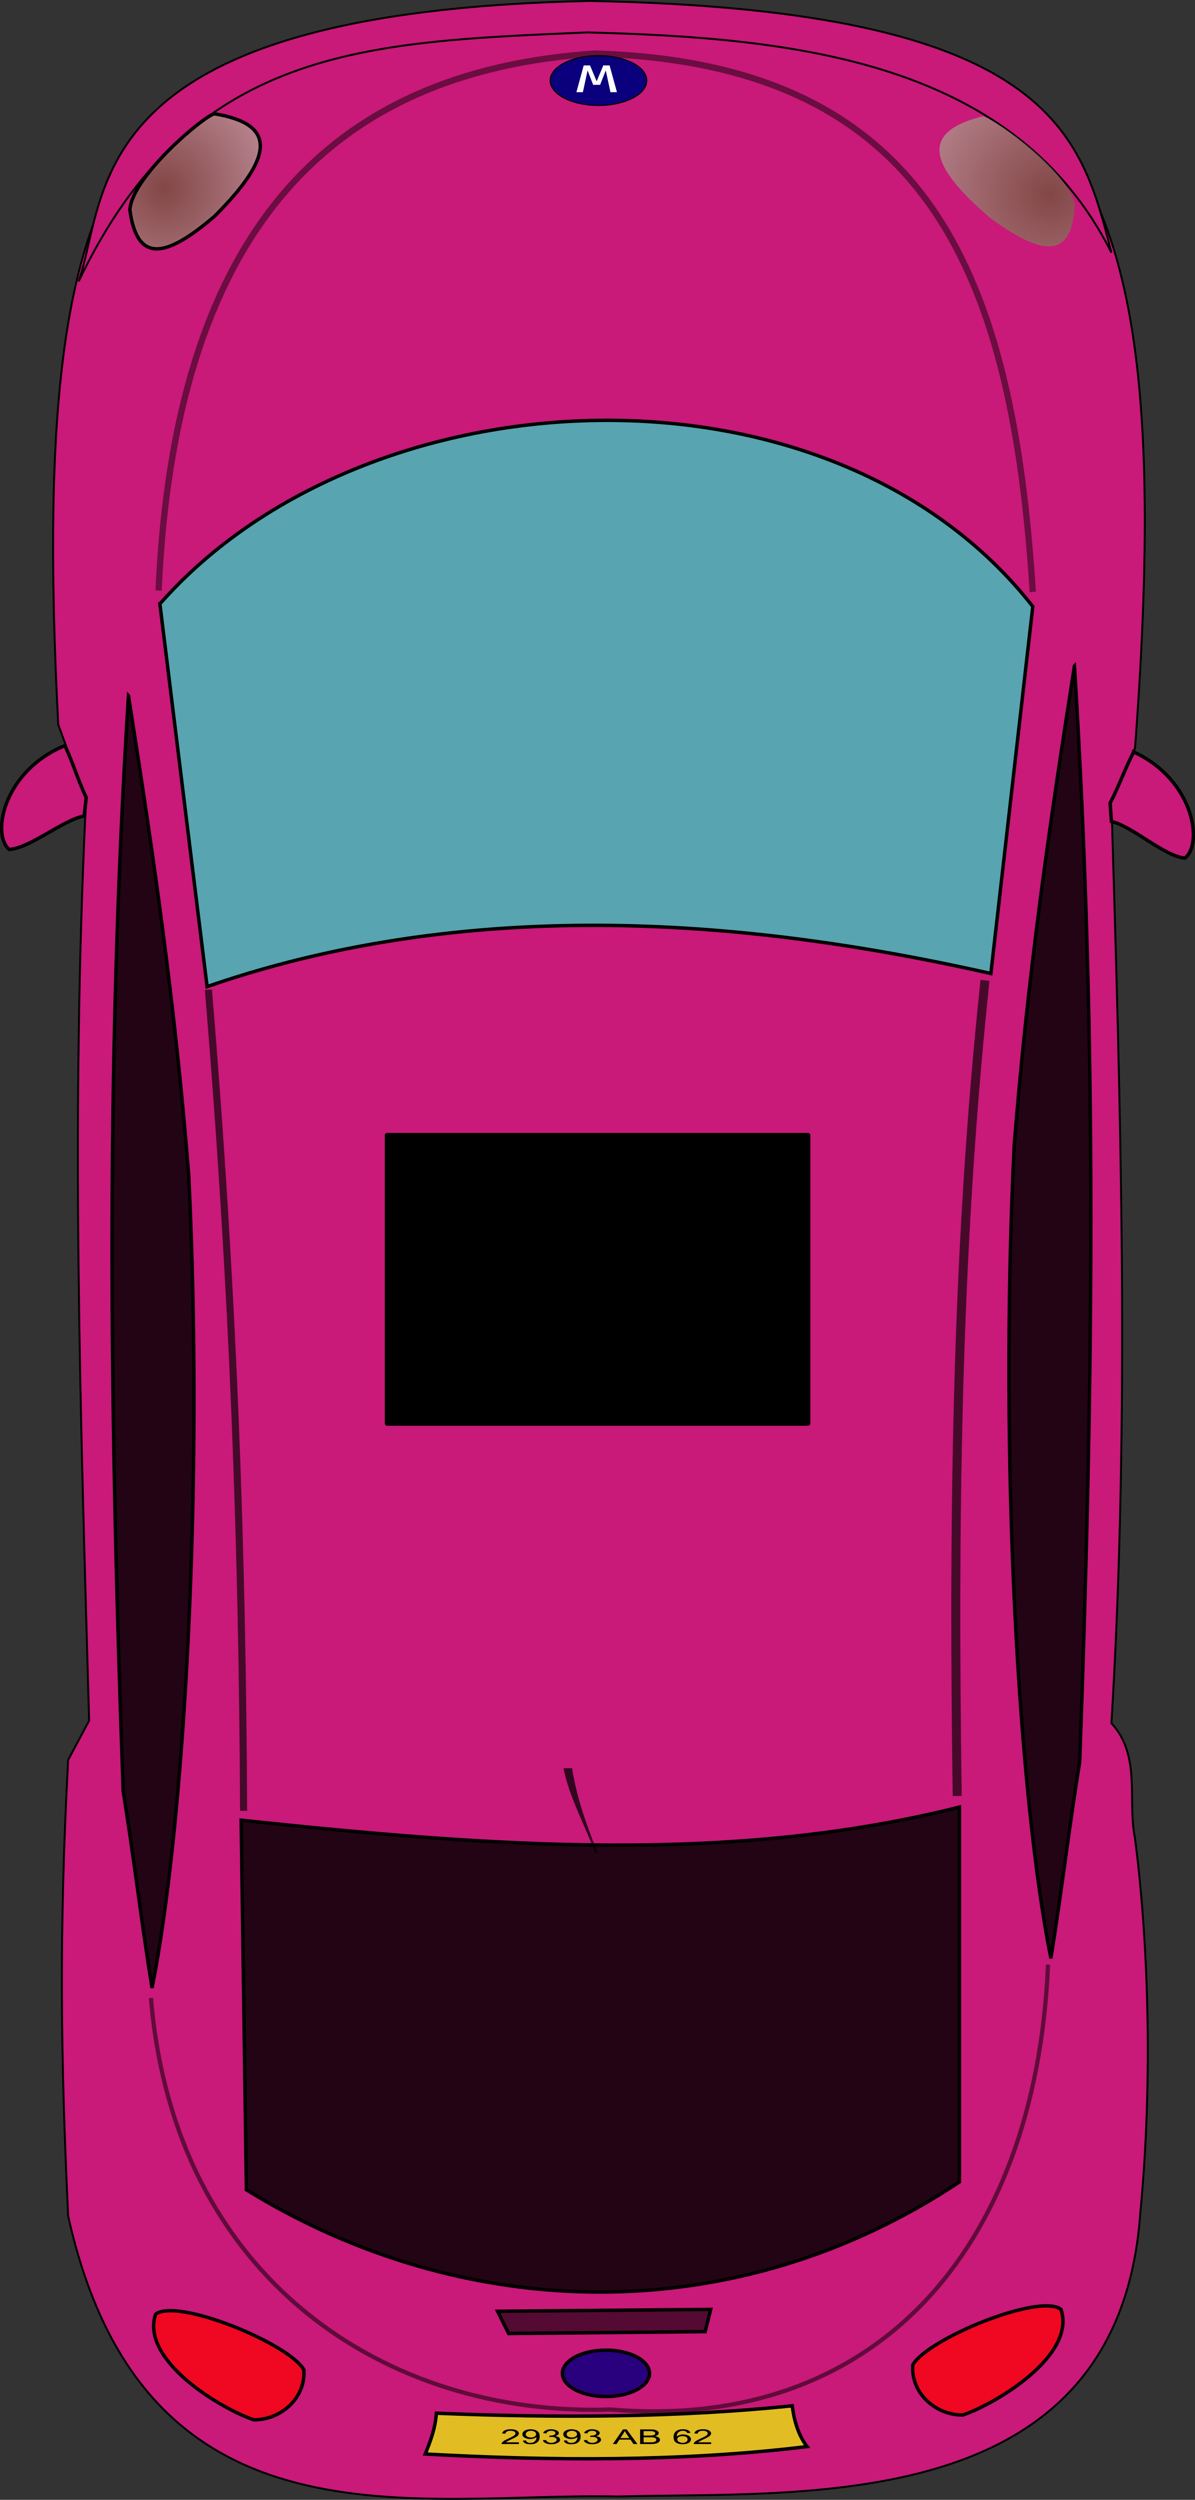 <?xml version="1.0"?>
<svg width="464.05" height="970.73" xmlns="http://www.w3.org/2000/svg" xmlns:svg="http://www.w3.org/2000/svg" xmlns:xlink="http://www.w3.org/1999/xlink" version="1.0">
 <rect width="100%" height="100%" fill="#333333" stroke="none"/>
 <defs id="defs1108">
  <linearGradient id="linearGradient1253">
   <stop id="stop1254" offset="0" stop-color="#6b5635"/>
   <stop id="stop1255" offset="1" stop-color="#fff"/>
  </linearGradient>
  <radialGradient cx="209.53" cy="106.33" fx="208.68" fy="107.57" gradientTransform="matrix(.983 0 0 1.017 -141.49 -36.096)" gradientUnits="userSpaceOnUse" id="radialGradient2569" r="88.78" xlink:href="#linearGradient1253"/>
  <radialGradient cx="537.79" cy="113.83" fx="538.56" fy="113.43" gradientTransform="matrix(1.02 0 0 .981 -141.49 -36.096)" gradientUnits="userSpaceOnUse" id="radialGradient2572" r="110.57" xlink:href="#linearGradient1253"/>
 </defs>
 <g class="layer">
  <title>Layer 1</title>
  <path d="m231.35,2.09c175.61,6.16 228.86,30.31 209.41,288.39c-3.05,7.13 -6.11,14.26 -9.16,21.38c3.6,119.1 7.2,238.92 0,357.29c11.69,12.77 6.11,29.86 9.16,44.79c5,38.45 7.12,92.73 2.04,145.57c-8.5,118.7 -132.17,107.84 -202.57,109.93c-78.45,-1.75 -184.26,23.84 -213.76,-108.92c-2.88,-61.2 -3.6,-110.16 0,-177.12c2.71,-5.09 5.42,-10.17 8.14,-15.26c-3.28,-117.65 -7.28,-233.14 -1.2,-357.26c-3.59,-9.84 -7.19,-19.68 -10.79,-29.51c-13.2,-254.33 36.95,-270.4 208.73,-279.28z" fill="#c91979" fill-rule="evenodd" id="path1228" stroke="#000" stroke-width="0.75" transform="matrix(1 0 0 1 0 0)"/>
  <path d="m431.6,98.1c-37.32,-74.31 -122.49,-83.47 -203.59,-85.51c-86.18,3.73 -154.04,5.43 -197.47,96.7c11.87,-34.61 0.34,-104.84 198.49,-108.92c179.84,3.4 190.69,51.58 202.57,97.73z" fill="#c91979" fill-rule="evenodd" id="path1234" stroke="#000" stroke-width="0.75" transform="matrix(1 0 0 1 0 0)"/>
  <path d="m62.09,234.5c80.42,-91.28 260.59,-99.08 338.97,1.02c-5.43,47.5 -10.86,95 -16.28,142.51c-73.97,-16.63 -190.7,-34.27 -304.36,5.09c-6.11,-49.54 -12.22,-99.08 -18.33,-148.62z" fill="#58a4b0" fill-rule="evenodd" id="path1229" stroke="#000" stroke-width="1pt"/>
  <path d="m93.65,706.82c99.08,10.52 191.03,16.96 278.91,-5.09l0,145.56c-87.2,58.02 -192.73,54.97 -276.88,3.05c-0.68,-47.84 -1.35,-95.68 -2.03,-143.52z" fill-opacity="0.83" fill-rule="evenodd" id="path1230" stroke="#000" stroke-width="1pt"/>
  <path d="m440.25,292.01c23.24,10.69 27.15,35.63 19.85,41.23c-8.14,-0.85 -20.36,-12.39 -28.5,-14.25c-0.17,-2.38 -0.34,-4.75 -0.51,-7.13c3.39,-6.45 5.77,-13.4 9.16,-19.85z" fill="#c91979" fill-rule="evenodd" id="path1232" stroke="#000" stroke-width="1pt"/>
  <path d="m25.21,289.54c-23.69,9.66 -28.69,34.4 -21.64,40.31c8.17,-0.49 20.88,-11.47 29.1,-12.98c0.27,-2.37 0.55,-4.73 0.82,-7.1c-3.11,-6.59 -5.17,-13.64 -8.28,-20.23z" fill="#c91979" fill-rule="evenodd" id="path1233" stroke="#000" stroke-width="1pt" transform="matrix(1 0 0 1 0 0)"/>
  <path d="m381.72,45.16c-24.94,6.11 -20.87,19.34 3.06,39.7c19.51,14.08 31.38,16.46 32.57,-5.09c-1.7,-12.55 -30.37,-33.25 -35.63,-34.61z" fill="url(#radialGradient2572)" fill-opacity="0.75" fill-rule="evenodd" id="path1235"/>
  <path d="m83.15,44.17c25.35,4.08 22.36,17.6 0.16,39.82c-18.31,15.61 -29.96,18.93 -32.88,-2.45c0.68,-12.65 27.59,-35.59 32.72,-37.37z" fill="url(#radialGradient2569)" fill-opacity="0.75" fill-rule="evenodd" id="path1236" stroke="#000" stroke-width="1pt"/>
  <path d="m49.88,270.13c-9.16,147.26 -7.13,283.32 -2.04,425.49c4.07,25.11 7.13,51.24 11.2,76.34c12.38,-61.92 20.19,-192.55 14.25,-315.55c-5.26,-66.17 -13.57,-123.68 -23.41,-186.28z" fill-opacity="0.83" fill-rule="evenodd" id="path1237" stroke="#000" stroke-width="1pt"/>
  <path d="m417.24,258.62c9.16,147.26 7.13,283.32 2.04,425.49c-4.08,25.11 -7.13,51.24 -11.2,76.35c-12.39,-61.93 -20.19,-192.56 -14.25,-315.56c5.26,-66.16 13.57,-123.68 23.41,-186.28z" fill-opacity="0.83" fill-rule="evenodd" id="path1238" stroke="#000" stroke-width="1pt"/>
  <path d="m193.21,897.5l82.77,-0.72l-2.16,8.64l-76.3,0.72l-4.31,-8.64z" fill-opacity="0.58" fill-rule="evenodd" id="path1239" stroke="#000" stroke-width="1pt"/>
  <path d="m395.16,965.63a16.91,9 0 1 1 -33.83,0a16.91,9 0 1 1 33.83,0z" fill="#29007d" fill-rule="evenodd" id="path1241" stroke="#000" stroke-width="1pt" transform="translate(-142.93 -44.013)"/>
  <path d="m354.44,918.38c5.52,-10.08 49.18,-28.08 57.58,-21.6c6,18 -25.43,36.71 -38.15,41.03c-10.8,0 -20.15,-8.64 -19.43,-19.43z" fill="#f00" fill-opacity="0.72" fill-rule="evenodd" id="path1242" stroke="#000" stroke-width="1pt"/>
  <path d="m118,920.24c-5.52,-10.08 -49.18,-28.07 -57.58,-21.59c-6,17.99 25.43,36.71 38.15,41.02c10.79,0 20.15,-8.63 19.43,-19.43z" fill="#f00" fill-opacity="0.72" fill-rule="evenodd" id="path1243" stroke="#000" stroke-width="1pt"/>
  <path d="m382.51,380.7c-11.52,107.97 -12.24,214.49 -10.8,316.7" fill="none" id="path1244" stroke="#000" stroke-opacity="0.65" stroke-width="3.5"/>
  <path d="m80.92,384.3c9.84,117.8 13.2,217.61 13.68,318.86" fill="none" id="path1245" stroke="#000" stroke-opacity="0.66" stroke-width="2.75"/>
  <path d="m222.3,686.63c-0.46,-1.01 0.24,2.22 0.44,3.31c0.4,2.18 0.89,4.33 1.44,6.47c1.64,6.36 3.81,12.52 6.14,18.64c0.57,1.44 1.15,2.88 1.73,4.31l-0.83,0.16c-0.6,-1.44 -1.2,-2.87 -1.79,-4.3c-3.68,-9.03 -8.73,-18.93 -10.62,-28.59l3.49,0z" fill-opacity="0.75" id="path1250"/>
  <path d="m169.45,937.09c-0.36,5.64 -2.16,10.56 -4.32,15.84c47.63,2.63 99.21,3.11 148.28,-2.88c-3,-3.84 -4.92,-9.12 -5.76,-15.84c-43.91,4.56 -91.41,4.8 -138.2,2.88z" fill="#e1bd23" fill-rule="evenodd" id="path1251" stroke="#000" stroke-width="1pt"/>
  <path d="m393.72,74.54a18.71,11.16 0 1 1 -37.43,0a18.71,11.16 0 1 1 37.43,0z" fill="#0a007d" fill-rule="evenodd" id="path1271" stroke="#000" stroke-width="0.5" transform="matrix(1 0 0 .866 -142.6 -33.28)"/>
  <path d="m165.31,-48.45l1.86,0l1.35,11.43l1.6,-7.56l1.99,0l1.62,7.58l1.35,-11.45l1.86,0l-2.11,14.08l-1.8,0l-1.91,-8.36l-1.9,8.36l-1.81,0l-2.1,-14.08z" fill="#fff" id="text1272" transform="scale(1.354 -.739)"/>
  <path d="m61.58,229.32c6.11,-136.88 64.13,-201.57 169.49,-208.52c130.97,3.92 162.19,87.5 169.99,209.06" fill="none" id="path1276" stroke="#000" stroke-opacity="0.47" stroke-width="2.43"/>
  <path d="m150.49,1269.6l0,0.9l-5.05,0c0,-0.2 0.03,-0.4 0.11,-0.7c0.13,-0.3 0.34,-0.6 0.62,-1c0.28,-0.3 0.69,-0.7 1.23,-1.1c0.83,-0.7 1.39,-1.2 1.68,-1.6s0.43,-0.8 0.43,-1.2c0,-0.3 -0.13,-0.7 -0.39,-0.9c-0.27,-0.3 -0.62,-0.4 -1.04,-0.4c-0.45,0 -0.81,0.1 -1.08,0.4c-0.28,0.3 -0.41,0.7 -0.42,1.1l-0.96,-0.1c0.07,-0.7 0.32,-1.2 0.75,-1.6s1,-0.6 1.73,-0.6s1.31,0.2 1.74,0.6c0.42,0.5 0.64,1 0.64,1.6c0,0.3 -0.07,0.6 -0.19,0.9c-0.13,0.3 -0.33,0.6 -0.62,0.9s-0.77,0.8 -1.45,1.3c-0.56,0.5 -0.92,0.8 -1.08,1s-0.29,0.3 -0.39,0.5l3.74,0zm1.15,-0.9l0.9,-0.1c0.07,0.5 0.22,0.8 0.44,1c0.21,0.2 0.49,0.3 0.82,0.3c0.29,0 0.54,-0.1 0.76,-0.2c0.22,-0.2 0.39,-0.3 0.53,-0.6c0.14,-0.2 0.26,-0.5 0.35,-0.9c0.1,-0.3 0.14,-0.7 0.14,-1.1l0,-0.2c-0.19,0.3 -0.45,0.5 -0.77,0.7s-0.68,0.3 -1.05,0.3c-0.64,0 -1.17,-0.2 -1.61,-0.7c-0.43,-0.4 -0.65,-1 -0.65,-1.8s0.23,-1.4 0.68,-1.9c0.46,-0.4 1.03,-0.7 1.72,-0.7c0.49,0 0.95,0.2 1.36,0.4c0.41,0.3 0.72,0.7 0.93,1.2c0.22,0.5 0.32,1.2 0.32,2.1c0,1 -0.1,1.8 -0.31,2.4c-0.22,0.5 -0.53,1 -0.95,1.3s-0.91,0.4 -1.47,0.4c-0.6,0 -1.08,-0.1 -1.46,-0.5c-0.38,-0.3 -0.61,-0.8 -0.68,-1.4zm3.83,-3.3c0,-0.6 -0.14,-1 -0.43,-1.3c-0.28,-0.3 -0.63,-0.5 -1.03,-0.5c-0.42,0 -0.78,0.2 -1.09,0.5c-0.31,0.4 -0.46,0.8 -0.46,1.3s0.15,0.9 0.44,1.2s0.65,0.5 1.08,0.5c0.44,0 0.79,-0.2 1.07,-0.5s0.42,-0.7 0.42,-1.2zm1.97,3.1l0.93,-0.1c0.11,0.5 0.29,0.9 0.55,1.1s0.57,0.4 0.95,0.4c0.44,0 0.81,-0.2 1.11,-0.5c0.31,-0.3 0.46,-0.7 0.46,-1.1c0,-0.5 -0.14,-0.8 -0.42,-1.1c-0.29,-0.3 -0.64,-0.4 -1.08,-0.4c-0.17,0 -0.39,0 -0.66,0.1l0.11,-0.8l0.15,0c0.4,0 0.76,-0.1 1.07,-0.3c0.32,-0.2 0.48,-0.6 0.48,-1c0,-0.3 -0.11,-0.6 -0.35,-0.9c-0.23,-0.2 -0.53,-0.3 -0.9,-0.3c-0.36,0 -0.66,0.1 -0.91,0.4c-0.24,0.2 -0.4,0.5 -0.46,1l-0.94,-0.2c0.11,-0.6 0.37,-1.1 0.78,-1.4c0.41,-0.4 0.91,-0.6 1.51,-0.6c0.42,0 0.8,0.1 1.15,0.3s0.62,0.4 0.81,0.7c0.18,0.3 0.28,0.7 0.28,1s-0.09,0.6 -0.27,0.9s-0.44,0.5 -0.78,0.7c0.45,0.1 0.8,0.3 1.05,0.6s0.37,0.8 0.37,1.2c0,0.7 -0.24,1.3 -0.73,1.7c-0.48,0.5 -1.1,0.7 -1.84,0.7c-0.67,0 -1.23,-0.2 -1.67,-0.6s-0.69,-0.9 -0.75,-1.5zm6.06,0.2l0.9,-0.1c0.08,0.5 0.23,0.8 0.44,1c0.22,0.2 0.49,0.3 0.83,0.3c0.29,0 0.54,-0.1 0.76,-0.2c0.21,-0.2 0.39,-0.3 0.53,-0.6c0.14,-0.2 0.25,-0.5 0.35,-0.9c0.09,-0.3 0.14,-0.7 0.14,-1.1c0,0 0,-0.1 -0.01,-0.2c-0.18,0.3 -0.44,0.5 -0.76,0.7c-0.33,0.2 -0.68,0.3 -1.06,0.3c-0.63,0 -1.16,-0.2 -1.6,-0.7c-0.44,-0.4 -0.66,-1 -0.66,-1.8s0.23,-1.4 0.69,-1.9c0.45,-0.4 1.02,-0.7 1.71,-0.7c0.5,0 0.95,0.2 1.36,0.4c0.41,0.3 0.73,0.7 0.94,1.2s0.32,1.2 0.32,2.1c0,1 -0.11,1.8 -0.32,2.4c-0.21,0.5 -0.52,1 -0.94,1.3s-0.91,0.4 -1.47,0.4c-0.6,0 -1.09,-0.1 -1.46,-0.5c-0.38,-0.3 -0.61,-0.8 -0.69,-1.4zm3.84,-3.3c0,-0.6 -0.14,-1 -0.43,-1.3s-0.63,-0.5 -1.03,-0.5c-0.42,0 -0.78,0.2 -1.09,0.5c-0.31,0.4 -0.46,0.8 -0.46,1.3s0.14,0.9 0.44,1.2c0.29,0.3 0.65,0.5 1.08,0.5s0.79,-0.2 1.07,-0.5s0.42,-0.7 0.42,-1.2zm1.96,3.1l0.94,-0.1c0.11,0.5 0.29,0.9 0.55,1.1s0.57,0.4 0.94,0.4c0.44,0 0.81,-0.2 1.12,-0.5c0.3,-0.3 0.45,-0.7 0.45,-1.1c0,-0.5 -0.14,-0.8 -0.42,-1.1s-0.64,-0.4 -1.07,-0.4c-0.18,0 -0.4,0 -0.66,0.1l0.1,-0.8l0.15,0c0.4,0 0.76,-0.1 1.08,-0.3s0.48,-0.6 0.48,-1c0,-0.3 -0.12,-0.6 -0.35,-0.9c-0.23,-0.2 -0.53,-0.3 -0.9,-0.3c-0.36,0 -0.67,0.1 -0.91,0.4c-0.24,0.2 -0.4,0.5 -0.47,1l-0.94,-0.2c0.12,-0.6 0.38,-1.1 0.79,-1.4c0.4,-0.4 0.91,-0.6 1.51,-0.6c0.42,0 0.8,0.1 1.15,0.3s0.62,0.4 0.8,0.7c0.19,0.3 0.28,0.7 0.28,1s-0.09,0.6 -0.26,0.9c-0.18,0.3 -0.44,0.5 -0.79,0.7c0.45,0.1 0.8,0.3 1.05,0.6s0.38,0.8 0.38,1.2c0,0.7 -0.25,1.3 -0.73,1.7c-0.49,0.5 -1.1,0.7 -1.84,0.7c-0.67,0 -1.23,-0.2 -1.67,-0.6s-0.7,-0.9 -0.76,-1.5zm8.43,2l2.93,-7.6l1.08,0l3.13,7.6l-1.15,0l-0.89,-2.3l-3.19,0l-0.84,2.3l-1.07,0zm2.2,-3.1l2.58,0l-0.79,-2.1c-0.24,-0.7 -0.43,-1.2 -0.54,-1.6c-0.1,0.5 -0.24,0.9 -0.41,1.4l-0.84,2.3zm5.71,3.1l0,-7.6l2.86,0c0.59,0 1.06,0 1.41,0.2s0.63,0.4 0.82,0.7c0.2,0.3 0.3,0.7 0.3,1s-0.08,0.7 -0.26,0.9c-0.18,0.3 -0.45,0.6 -0.8,0.7c0.46,0.2 0.81,0.4 1.06,0.7c0.25,0.4 0.37,0.7 0.37,1.2c0,0.3 -0.07,0.7 -0.22,1s-0.34,0.5 -0.56,0.7s-0.5,0.3 -0.84,0.4c-0.33,0.1 -0.74,0.1 -1.23,0.1l-2.91,0zm1.01,-4.4l1.65,0c0.45,0 0.77,-0.1 0.96,-0.1c0.26,-0.1 0.45,-0.2 0.58,-0.4s0.2,-0.4 0.2,-0.7c0,-0.2 -0.06,-0.4 -0.18,-0.6s-0.3,-0.4 -0.52,-0.4c-0.23,-0.1 -0.62,-0.1 -1.16,-0.1l-1.53,0l0,2.3zm0,3.5l2.59,0c0.23,-0.1 0.43,-0.2 0.58,-0.2c0.16,-0.1 0.29,-0.3 0.39,-0.5s0.15,-0.4 0.15,-0.6c0,-0.3 -0.08,-0.5 -0.22,-0.8c-0.15,-0.2 -0.35,-0.3 -0.61,-0.4s-0.63,-0.1 -1.11,-0.1l-1.77,0l0,2.6zm13.59,-4.9l-0.93,0.1c-0.08,-0.4 -0.2,-0.6 -0.36,-0.8c-0.25,-0.3 -0.56,-0.4 -0.93,-0.4c-0.3,0 -0.56,0.1 -0.79,0.3c-0.29,0.2 -0.53,0.5 -0.7,0.9s-0.25,1 -0.26,1.8c0.22,-0.4 0.5,-0.6 0.83,-0.8c0.32,-0.2 0.66,-0.3 1.02,-0.3c0.63,0 1.16,0.3 1.6,0.7c0.44,0.5 0.66,1.1 0.66,1.8c0,0.5 -0.11,0.9 -0.31,1.4c-0.21,0.4 -0.49,0.7 -0.85,0.9c-0.37,0.2 -0.78,0.3 -1.23,0.3c-0.78,0 -1.42,-0.3 -1.91,-0.8c-0.5,-0.6 -0.74,-1.6 -0.74,-2.9c0,-1.4 0.27,-2.5 0.81,-3.2c0.48,-0.6 1.12,-0.9 1.93,-0.9c0.6,0 1.09,0.2 1.47,0.5c0.38,0.4 0.61,0.8 0.69,1.4zm-3.82,3.3c0,0.3 0.06,0.7 0.2,1c0.14,0.2 0.33,0.5 0.58,0.6c0.24,0.2 0.5,0.3 0.77,0.3c0.4,0 0.74,-0.2 1.02,-0.5c0.29,-0.3 0.43,-0.8 0.43,-1.3s-0.14,-1 -0.42,-1.3s-0.64,-0.4 -1.07,-0.4c-0.42,0 -0.78,0.1 -1.07,0.4c-0.3,0.3 -0.44,0.7 -0.44,1.2zm9.82,1.6l0,0.9l-5.05,0c0,-0.2 0.03,-0.4 0.11,-0.7c0.13,-0.3 0.34,-0.6 0.62,-1c0.28,-0.3 0.69,-0.7 1.22,-1.1c0.83,-0.7 1.39,-1.2 1.69,-1.6c0.29,-0.4 0.43,-0.8 0.43,-1.2c0,-0.3 -0.13,-0.7 -0.4,-0.9c-0.26,-0.3 -0.61,-0.4 -1.03,-0.4c-0.46,0 -0.82,0.1 -1.09,0.4s-0.4,0.7 -0.41,1.1l-0.96,-0.1c0.07,-0.7 0.31,-1.2 0.74,-1.6s1.01,-0.6 1.74,-0.6s1.31,0.2 1.74,0.6c0.42,0.5 0.64,1 0.64,1.6c0,0.3 -0.07,0.6 -0.19,0.9c-0.13,0.3 -0.33,0.6 -0.62,0.9s-0.78,0.8 -1.45,1.3c-0.56,0.5 -0.92,0.8 -1.08,1s-0.29,0.3 -0.4,0.5l3.75,0z" id="text1278" transform="scale(1.339 .747)"/>
  <path d="m406.98,762.9c-4.8,112.29 -68.62,181.39 -169.87,172.75c-86.85,2.88 -169.39,-50.38 -178.5,-159.79" fill="none" id="path1281" stroke="#000" stroke-opacity="0.52" stroke-width="1.63"/>
  <rect fill="#000000" height="111.83" id="rect5788" stroke="#000000" stroke-linejoin="round" stroke-miterlimit="5" stroke-width="1.9" width="163.35" x="150.38" y="440.87"/>
 </g>
</svg>